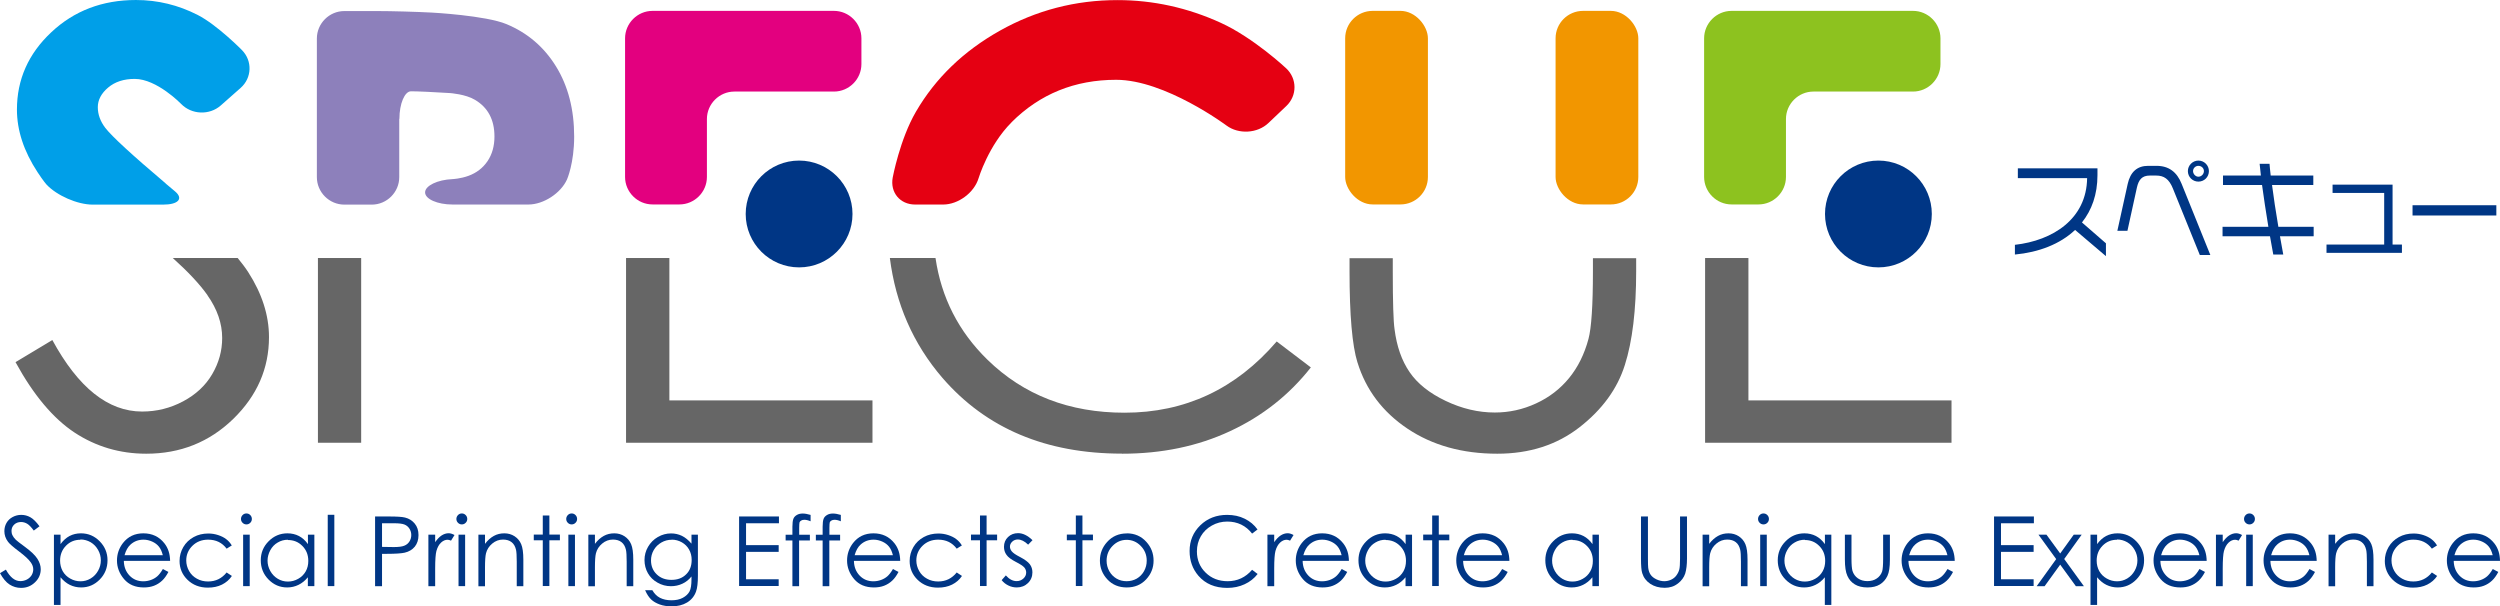 <?xml version="1.0" encoding="UTF-8"?><svg id="b" xmlns="http://www.w3.org/2000/svg" width="280.407" height="68" viewBox="0 0 28.041 6.8"><defs><style>.d{fill:#666;}.d,.e,.f,.g,.h,.i,.j,.k{stroke-width:0px;}.e{fill:#e50012;}.f{fill:#e3007f;}.g{fill:#f29600;}.h{fill:#003685;}.i{fill:#8d80bb;}.j{fill:#8dc21f;}.k{fill:#009fe8;}</style></defs><g id="c"><path class="k" d="m1.858,2.057c-.377-.319-.603-.527-.678-.624-.055-.073-.083-.15-.083-.231s.039-.155.116-.22c.077-.065.176-.097.298-.097.249,0,.52.28.52.28.118.122.318.13.445.018l.223-.197c.127-.112.134-.303.015-.424,0,0-.277-.282-.496-.394s-.45-.168-.693-.168c-.377,0-.694.121-.95.362-.257.241-.385.53-.385.867,0,.233.077.467.231.702.067.102.1.138.1.138.115.124.348.226.518.226h.791c.169,0,.23-.066.135-.147l-.106-.089Z"/><path class="f" d="m7.929,1.335c0-.169.139-.308.308-.308h1.117c.169,0,.308-.139.308-.308v-.289c0-.169-.139-.308-.308-.308h-2.035c-.169,0-.308.139-.308.308v1.555c0,.169.139.308.308.308h.302c.169,0,.308-.139.308-.308v-.65Z"/><path class="i" d="m4.48,1.332c0-.169.059-.308.13-.308s.269.009.438.02c0,0,.175.012.28.076.145.086.218.223.218.411,0,.108-.026.2-.078.277-.052.076-.123.131-.213.164-.09.033-.179.037-.179.037-.169.007-.308.074-.308.149s.139.136.308.136h.851c.169,0,.364-.127.433-.282,0,0,.08-.181.08-.479,0-.306-.068-.568-.203-.787-.135-.219-.32-.377-.555-.475-.234-.098-.84-.13-.84-.13-.169-.009-.446-.017-.616-.017h-.364c-.169,0-.308.139-.308.308v1.555c0,.169.139.308.308.308h.308c.169,0,.308-.139.308-.308v-.653Z"/><path class="e" d="m11.346,1.371c.318-.317.709-.476,1.173-.476.55,0,1.238.513,1.238.513.136.101.347.089.47-.028l.201-.191c.123-.117.122-.307-.002-.423,0,0-.364-.342-.735-.511-.371-.169-.757-.254-1.157-.254-.471,0-.911.114-1.319.343-.408.229-.722.532-.941.908-.181.31-.261.739-.261.739-.031.167.082.303.251.303h.315c.169,0,.348-.133.397-.295,0,0,.111-.369.37-.627Z"/><rect class="g" x="15.088" y=".122" width=".928" height="2.171" rx=".308" ry=".308"/><rect class="g" x="17.448" y=".122" width=".928" height="2.171" rx=".308" ry=".308"/><path class="j" d="m20.032,1.335c0-.169.139-.308.308-.308h1.117c.169,0,.308-.139.308-.308v-.289c0-.169-.139-.308-.308-.308h-2.035c-.169,0-.308.139-.308.308v1.555c0,.169.139.308.308.308h.302c.169,0,.308-.139.308-.308v-.65Z"/><path class="h" d="m0,6.429l.066-.04c.047.086.101.129.162.129.026,0,.051-.006.074-.018.023-.012.04-.029.053-.049.012-.021.018-.042.018-.065,0-.026-.009-.052-.027-.077-.024-.035-.069-.076-.134-.125-.065-.049-.106-.085-.122-.107-.028-.037-.041-.077-.041-.119,0-.034.008-.065.024-.093.016-.028.039-.05.069-.066s.062-.024.096-.024c.037,0,.071.009.103.027s.066.052.102.101l-.064.048c-.029-.039-.054-.065-.075-.077s-.043-.019-.068-.019c-.031,0-.057.01-.077.029-.02.019-.03.043-.03.071,0,.017.003.033.011.049.007.016.02.033.039.052.01.01.044.036.101.078.068.05.114.094.139.133.025.039.038.078.038.117,0,.057-.021.106-.064.147-.043.042-.095.063-.157.063-.047,0-.09-.013-.129-.038-.039-.025-.074-.068-.107-.127Z"/><path class="h" d="m.605,5.997h.074v.106c.029-.04.063-.071.101-.091.038-.02.081-.03.128-.03.082,0,.152.03.21.089.058.059.088.13.088.213,0,.085-.029.157-.087.216-.058.059-.127.089-.209.089-.046,0-.088-.01-.127-.029s-.073-.048-.104-.085v.31h-.074v-.788Zm.297.057c-.064,0-.118.022-.162.067-.044.045-.066.101-.066.167,0,.044.01.083.029.118.02.035.048.063.084.083.037.021.075.031.116.031.04,0,.077-.01.113-.031.035-.021.063-.05.084-.087.021-.037.031-.076.031-.117,0-.041-.01-.08-.031-.117s-.048-.065-.083-.086c-.035-.02-.073-.031-.114-.031Z"/><path class="h" d="m1.826,6.382l.063.033c-.021.04-.044.073-.071.098-.027.025-.057.044-.091.057s-.072.019-.114.019c-.094,0-.168-.031-.221-.093-.053-.062-.08-.132-.08-.209,0-.073.023-.139.067-.196.057-.073.133-.109.229-.109.098,0,.177.037.236.112.042.053.063.119.064.197h-.519c.001.067.023.122.064.165s.093.064.154.064c.029,0,.058-.005.086-.015s.051-.024.071-.041c.019-.017.041-.044.063-.082Zm0-.155c-.01-.04-.024-.071-.043-.095-.019-.024-.044-.043-.075-.057-.031-.014-.064-.022-.098-.022-.057,0-.105.018-.146.055-.03.027-.052.066-.067.119h.43Z"/><path class="h" d="m2.601,6.117l-.059.037c-.051-.068-.12-.101-.208-.101-.07,0-.129.023-.175.068-.046.045-.07.1-.07.165,0,.042.011.082.032.119s.051.066.088.086c.037.021.079.031.125.031.085,0,.154-.034.208-.101l.059.039c-.028.042-.065.074-.111.097s-.099.034-.159.034c-.091,0-.167-.029-.227-.087s-.09-.129-.09-.212c0-.056.014-.108.042-.156.028-.048.067-.085.116-.112.049-.027.104-.04.165-.04.038,0,.075.006.111.018.036.012.066.027.09.046.025.019.046.043.063.072Z"/><path class="h" d="m2.764,5.759c.017,0,.031.006.043.018.012.012.018.027.018.044,0,.017-.006.031-.018.043-.012.012-.026.018-.043.018-.017,0-.031-.006-.043-.018-.012-.012-.018-.026-.018-.043,0-.017.006-.031.018-.044.012-.012.026-.018.043-.018Zm-.037.238h.074v.577h-.074v-.577Z"/><path class="h" d="m3.526,5.997v.577h-.073v-.099c-.031.038-.066.066-.105.085-.039.019-.081.029-.127.029-.082,0-.151-.03-.209-.089-.058-.059-.087-.131-.087-.216,0-.083.029-.154.088-.213.058-.059.129-.089.211-.089.047,0,.09.01.129.03.038.02.072.05.101.091v-.106h.073Zm-.297.057c-.041,0-.079.01-.114.031-.035.02-.063.049-.083.086s-.031.076-.031.117c0,.041.01.079.031.117.021.037.049.066.084.087.035.021.073.031.113.031.041,0,.079-.01.116-.031.036-.02.064-.048.084-.083s.029-.074.029-.118c0-.067-.022-.123-.066-.167-.044-.045-.098-.067-.162-.067Z"/><path class="h" d="m3.676,5.774h.074v.8h-.074v-.8Z"/><path class="h" d="m4.207,5.793h.156c.089,0,.149.004.18.012.045.011.081.034.109.068.028.034.042.077.042.129,0,.052-.014.095-.041.129-.028.034-.066.057-.114.068-.035.008-.102.013-.198.013h-.056v.363h-.078v-.781Zm.078.076v.265l.132.002c.053,0,.093-.005.117-.015.025-.01.044-.025.058-.047.014-.022.021-.046.021-.073,0-.026-.007-.05-.021-.072s-.033-.037-.056-.046c-.023-.009-.061-.014-.114-.014h-.138Z"/><path class="h" d="m4.805,5.997h.076v.084c.023-.033.046-.058.072-.075.025-.016.051-.025.079-.025.021,0,.042.007.066.02l-.039.063c-.016-.007-.029-.01-.039-.01-.025,0-.049.01-.072.031s-.041.052-.053.095c-.009.033-.014.099-.014.2v.195h-.076v-.577Z"/><path class="h" d="m5.18,5.759c.017,0,.031.006.043.018.012.012.018.027.018.044,0,.017-.006.031-.018.043-.012.012-.026.018-.043.018-.017,0-.031-.006-.043-.018-.012-.012-.018-.026-.018-.043,0-.017.006-.031.018-.044.012-.012.026-.018.043-.018Zm-.037.238h.074v.577h-.074v-.577Z"/><path class="h" d="m5.366,5.997h.074v.103c.03-.04.063-.069.099-.089.036-.02.075-.029.118-.029.043,0,.081.011.115.033.033.022.058.051.074.089s.024.095.024.174v.297h-.074v-.275c0-.067-.003-.111-.008-.133-.009-.038-.025-.067-.05-.086-.024-.019-.056-.029-.096-.029-.045,0-.085.015-.121.045-.036.03-.059.066-.07.11-.007.029-.011.081-.011.157v.212h-.074v-.577Z"/><path class="h" d="m6.088,5.782h.074v.214h.118v.064h-.118v.513h-.074v-.513h-.101v-.064h.101v-.214Z"/><path class="h" d="m6.412,5.759c.017,0,.031.006.043.018.012.012.018.027.018.044,0,.017-.006.031-.018.043-.012.012-.026.018-.043.018-.017,0-.031-.006-.043-.018-.012-.012-.018-.026-.018-.043,0-.017.006-.031.018-.044.012-.012.026-.018.043-.018Zm-.037.238h.074v.577h-.074v-.577Z"/><path class="h" d="m6.599,5.997h.074v.103c.03-.04.063-.069.099-.089.036-.02.075-.029.118-.029.043,0,.081.011.115.033.033.022.058.051.074.089s.024.095.024.174v.297h-.074v-.275c0-.067-.003-.111-.008-.133-.009-.038-.025-.067-.05-.086-.024-.019-.056-.029-.096-.029-.045,0-.085.015-.121.045-.036.03-.059.066-.07.11-.007.029-.011.081-.011.157v.212h-.074v-.577Z"/><path class="h" d="m7.754,5.997h.074v.46c0,.081-.007.14-.021.178-.019.053-.053.094-.101.123s-.106.043-.173.043c-.05,0-.094-.007-.133-.021-.039-.014-.072-.033-.096-.056-.025-.024-.048-.058-.068-.104h.081c.022.038.05.067.085.085.035.018.078.028.129.028.051,0,.093-.009.128-.028s.06-.043.075-.071.022-.075.022-.138v-.03c-.028.035-.062.063-.102.081-.04.019-.083.028-.129.028-.053,0-.103-.013-.15-.04-.047-.026-.083-.062-.108-.106s-.038-.094-.038-.147.013-.103.04-.149c.027-.046.063-.083.11-.11s.096-.04.148-.04c.043,0,.083.009.121.027.037.018.073.047.108.088v-.1Zm-.219.057c-.042,0-.081.01-.117.031s-.064.048-.085.084c-.021.036-.031.075-.031.116,0,.063.021.116.064.157.042.041.097.062.165.062.068,0,.123-.02.165-.062.042-.041.062-.095.062-.162,0-.044-.01-.082-.029-.116-.019-.034-.046-.061-.081-.081s-.073-.03-.113-.03Z"/><path class="h" d="m8.29,5.793h.447v.076h-.369v.245h.366v.076h-.366v.307h.366v.076h-.444v-.781Z"/><path class="h" d="m9.092,5.774v.073c-.027-.012-.051-.017-.07-.017-.015,0-.027.003-.036.009-.01.006-.016.013-.018.02-.002.008-.004.028-.004.061v.078s.12,0,.12,0v.064h-.121v.513h-.075v-.513h-.076v-.064h.076v-.09c0-.041.004-.071.011-.089s.02-.032.039-.043c.018-.011.04-.016.066-.016.024,0,.053.005.086.015Z"/><path class="h" d="m9.431,5.774v.073c-.027-.012-.051-.017-.07-.017-.015,0-.027.003-.036.009-.01.006-.016.013-.018.02-.002.008-.004.028-.004.061v.078s.12,0,.12,0v.064h-.121v.513h-.075v-.513h-.076v-.064h.076v-.09c0-.041.004-.071.011-.089s.02-.032.039-.043c.018-.011.04-.016.066-.016.024,0,.053.005.086.015Z"/><path class="h" d="m10.015,6.382l.063.033c-.021.04-.044.073-.071.098-.027.025-.057.044-.091.057s-.072.019-.114.019c-.094,0-.168-.031-.221-.093-.053-.062-.08-.132-.08-.209,0-.073.023-.139.067-.196.057-.073.133-.109.229-.109.098,0,.177.037.236.112.042.053.063.119.064.197h-.519c.001.067.023.122.064.165s.093.064.154.064c.029,0,.058-.005.086-.015s.051-.024.071-.041c.019-.017.041-.044.063-.082Zm0-.155c-.01-.04-.024-.071-.043-.095-.019-.024-.044-.043-.075-.057-.031-.014-.064-.022-.098-.022-.057,0-.105.018-.146.055-.03.027-.052.066-.067.119h.43Z"/><path class="h" d="m10.79,6.117l-.059.037c-.051-.068-.12-.101-.208-.101-.07,0-.129.023-.175.068-.046.045-.07.1-.07.165,0,.042.011.082.032.119s.051.066.088.086c.037.021.079.031.125.031.085,0,.154-.034.208-.101l.059.039c-.028.042-.065.074-.111.097s-.099.034-.159.034c-.091,0-.167-.029-.227-.087s-.09-.129-.09-.212c0-.056.014-.108.042-.156.028-.048.067-.085.116-.112.049-.027.104-.04.165-.04.038,0,.075.006.111.018.036.012.066.027.09.046.025.019.046.043.063.072Z"/><path class="h" d="m10.992,5.782h.074v.214h.118v.064h-.118v.513h-.074v-.513h-.101v-.064h.101v-.214Z"/><path class="h" d="m11.58,6.06l-.048.049c-.04-.039-.079-.058-.116-.058-.024,0-.045.008-.062.024-.017.016-.026.034-.026.056,0,.019.007.037.021.054.014.017.044.038.089.061.055.029.093.056.113.083.02.027.029.057.029.091,0,.047-.017.088-.05.12s-.075.049-.125.049c-.033,0-.065-.007-.095-.022-.03-.015-.055-.034-.075-.06l.047-.053c.038.043.078.064.121.064.03,0,.055-.01.076-.029s.031-.042.031-.067c0-.021-.007-.04-.021-.057-.014-.016-.045-.037-.094-.062-.052-.027-.088-.053-.106-.08-.019-.026-.028-.056-.028-.09,0-.044.015-.08.045-.109.03-.029.068-.044.113-.044.053,0,.107.026.161.078Z"/><path class="h" d="m12.067,5.782h.074v.214h.118v.064h-.118v.513h-.074v-.513h-.101v-.064h.101v-.214Z"/><path class="h" d="m12.638,5.982c.089,0,.163.032.221.097.053.059.08.128.08.209s-.028.151-.084.211c-.056.06-.128.09-.217.09s-.161-.03-.217-.09c-.056-.06-.084-.131-.084-.211,0-.08.027-.149.08-.208.058-.065.132-.097.222-.097Zm0,.073c-.062,0-.115.023-.159.068s-.067.101-.067.166c0,.042.01.081.03.117.02.036.048.064.082.084.034.02.072.029.113.029s.079-.01.113-.029c.034-.02.062-.048.082-.084.02-.036.03-.075.03-.117,0-.065-.022-.12-.067-.166-.045-.046-.098-.068-.159-.068Z"/><path class="h" d="m14.106,5.938l-.062.047c-.034-.044-.075-.078-.122-.101-.048-.023-.1-.034-.157-.034-.062,0-.12.015-.173.045-.053.03-.094.07-.123.12s-.044.107-.044.17c0,.095.033.175.098.238.065.064.148.096.247.096.109,0,.201-.043.274-.128l.062.047c-.039.05-.087.088-.146.115-.058.027-.123.041-.195.041-.137,0-.244-.045-.323-.136-.066-.077-.099-.169-.099-.278,0-.114.04-.21.12-.288s.181-.117.301-.117c.073,0,.139.014.197.043.059.029.107.069.144.121Z"/><path class="h" d="m14.216,5.997h.076v.084c.023-.033.046-.058.072-.075.025-.016.051-.025.079-.025.021,0,.042.007.066.02l-.039.063c-.016-.007-.029-.01-.039-.01-.025,0-.049.01-.072.031s-.041.052-.053.095c-.009.033-.014.099-.014.2v.195h-.076v-.577Z"/><path class="h" d="m15.048,6.382l.063.033c-.021.04-.044.073-.071.098-.027.025-.057.044-.091.057s-.072.019-.114.019c-.094,0-.168-.031-.221-.093-.053-.062-.08-.132-.08-.209,0-.073.023-.139.067-.196.057-.073.133-.109.229-.109.098,0,.177.037.236.112.042.053.063.119.064.197h-.519c.001.067.023.122.064.165s.093.064.154.064c.029,0,.058-.005.086-.015s.051-.024.071-.041c.019-.017.041-.044.063-.082Zm0-.155c-.01-.04-.024-.071-.043-.095-.019-.024-.044-.043-.075-.057-.031-.014-.064-.022-.098-.022-.057,0-.105.018-.146.055-.03.027-.052.066-.067.119h.43Z"/><path class="h" d="m15.838,5.997v.577h-.073v-.099c-.031.038-.066.066-.105.085-.039.019-.081.029-.127.029-.082,0-.151-.03-.209-.089-.058-.059-.087-.131-.087-.216,0-.083.029-.154.088-.213.058-.059.129-.089.211-.089.047,0,.09.01.129.03.038.02.072.05.101.091v-.106h.073Zm-.297.057c-.041,0-.079.01-.114.031-.035.02-.063.049-.083.086s-.031.076-.031.117c0,.041.01.079.031.117.021.037.049.066.084.087.035.021.073.031.113.031.041,0,.079-.01.116-.031.036-.02.064-.048.084-.083s.029-.074.029-.118c0-.067-.022-.123-.066-.167-.044-.045-.098-.067-.162-.067Z"/><path class="h" d="m16.064,5.782h.074v.214h.118v.064h-.118v.513h-.074v-.513h-.101v-.064h.101v-.214Z"/><path class="h" d="m16.848,6.382l.063.033c-.021.04-.044.073-.071.098-.027.025-.057.044-.091.057s-.072.019-.114.019c-.094,0-.168-.031-.221-.093-.053-.062-.08-.132-.08-.209,0-.073.023-.139.067-.196.057-.073.133-.109.229-.109.098,0,.177.037.236.112.042.053.063.119.064.197h-.519c.001.067.023.122.064.165s.093.064.154.064c.029,0,.058-.005.086-.015s.051-.024.071-.041c.019-.017.041-.044.063-.082Zm0-.155c-.01-.04-.024-.071-.043-.095-.019-.024-.044-.043-.075-.057-.031-.014-.064-.022-.098-.022-.057,0-.105.018-.146.055-.03.027-.052.066-.067.119h.43Z"/><path class="h" d="m17.934,5.997v.577h-.073v-.099c-.031.038-.066.066-.105.085-.039.019-.081.029-.127.029-.082,0-.151-.03-.209-.089-.058-.059-.087-.131-.087-.216,0-.083.029-.154.088-.213.058-.059.129-.089.211-.089.047,0,.09.01.129.03.038.02.072.05.101.091v-.106h.073Zm-.297.057c-.041,0-.079.01-.114.031-.035.02-.063.049-.083.086s-.031.076-.031.117c0,.041.01.079.031.117.021.037.049.066.084.087.035.021.073.031.113.031.041,0,.079-.01.116-.031.036-.02.064-.048.084-.083s.029-.074.029-.118c0-.067-.022-.123-.066-.167-.044-.045-.098-.067-.162-.067Z"/><path class="h" d="m18.406,5.793h.078v.471c0,.056.001.091.003.105.004.031.013.057.027.077.014.021.036.038.065.052.029.014.059.021.089.021.026,0,.051-.006.074-.016.024-.011.044-.026.059-.046s.028-.043.035-.071c.005-.02.008-.061.008-.122v-.471h.078v.471c0,.07-.007.126-.02.169-.014.043-.041.08-.082.112-.041.032-.09.048-.148.048-.063,0-.117-.015-.162-.045-.045-.03-.075-.07-.09-.119-.01-.03-.014-.085-.014-.164v-.471Z"/><path class="h" d="m19.097,5.997h.074v.103c.03-.04.063-.069.099-.089.036-.02.075-.029.118-.029.043,0,.081.011.115.033.033.022.058.051.074.089s.024.095.024.174v.297h-.074v-.275c0-.067-.003-.111-.008-.133-.009-.038-.025-.067-.05-.086-.024-.019-.056-.029-.096-.029-.045,0-.085.015-.121.045-.036.03-.059.066-.07.11-.007.029-.011.081-.011.157v.212h-.074v-.577Z"/><path class="h" d="m19.78,5.759c.017,0,.031.006.043.018.012.012.018.027.018.044,0,.017-.006.031-.018.043-.012.012-.026.018-.043.018-.017,0-.031-.006-.043-.018-.012-.012-.018-.026-.018-.043,0-.017.006-.031.018-.044.012-.012.026-.018.043-.018Zm-.037.238h.074v.577h-.074v-.577Z"/><path class="h" d="m20.541,5.997v.788h-.073v-.31c-.031.038-.066.066-.105.085-.039.019-.081.029-.127.029-.082,0-.151-.03-.209-.089-.058-.059-.087-.131-.087-.216,0-.083.029-.154.088-.213.058-.059.129-.089.211-.089.047,0,.09.01.129.03.038.02.072.05.101.091v-.106h.073Zm-.297.057c-.041,0-.08.01-.115.031-.035.02-.063.049-.083.086-.021.037-.031.076-.031.117,0,.041.01.079.031.117s.049.066.084.087c.035.021.073.031.113.031.041,0,.079-.01.116-.031.036-.02.064-.048.084-.083s.029-.074.029-.118c0-.067-.022-.123-.066-.167-.044-.045-.098-.067-.162-.067Z"/><path class="h" d="m20.693,5.997h.074v.27c0,.066.004.111.011.136.011.035.031.063.061.084.03.021.066.031.107.031s.077-.01.105-.03c.029-.02.049-.046.06-.079.007-.022.011-.07.011-.142v-.27h.076v.283c0,.08-.009.14-.028.18s-.047.072-.084.095c-.037.023-.084.034-.14.034s-.103-.011-.141-.034c-.038-.023-.066-.055-.084-.096-.019-.041-.028-.102-.028-.184v-.278Z"/><path class="h" d="m21.843,6.382l.063.033c-.021.04-.044.073-.071.098-.027.025-.057.044-.091.057s-.072.019-.114.019c-.094,0-.168-.031-.221-.093-.053-.062-.08-.132-.08-.209,0-.073.023-.139.067-.196.057-.073.133-.109.229-.109.098,0,.177.037.236.112.042.053.063.119.064.197h-.519c.001.067.023.122.064.165s.093.064.154.064c.029,0,.058-.005.086-.015s.051-.024.071-.041c.019-.017.041-.044.063-.082Zm0-.155c-.01-.04-.024-.071-.043-.095-.019-.024-.044-.043-.075-.057-.031-.014-.064-.022-.098-.022-.057,0-.105.018-.146.055-.03.027-.052.066-.067.119h.43Z"/><path class="h" d="m22.366,5.793h.447v.076h-.369v.245h.366v.076h-.366v.307h.366v.076h-.444v-.781Z"/><path class="h" d="m22.865,5.997h.089l.154.211.152-.211h.089l-.196.273.221.305h-.09l-.176-.242-.175.242h-.089l.219-.304-.198-.273Z"/><path class="h" d="m23.448,5.997h.074v.106c.029-.04.063-.071.101-.091.038-.02.081-.03.128-.03.082,0,.152.03.21.089.058.059.088.13.088.213,0,.085-.029.157-.087.216-.058.059-.127.089-.209.089-.046,0-.088-.01-.127-.029s-.073-.048-.104-.085v.31h-.074v-.788Zm.297.057c-.064,0-.118.022-.162.067-.044.045-.066.101-.066.167,0,.044.01.083.029.118.02.035.048.063.084.083.037.021.075.031.116.031.04,0,.077-.01.113-.031.035-.021.063-.05.084-.087.021-.037.031-.076.031-.117,0-.041-.01-.08-.031-.117s-.048-.065-.083-.086c-.035-.02-.073-.031-.114-.031Z"/><path class="h" d="m24.669,6.382l.063.033c-.021.04-.044.073-.071.098-.027.025-.057.044-.091.057s-.072.019-.114.019c-.094,0-.168-.031-.221-.093-.053-.062-.08-.132-.08-.209,0-.073.023-.139.067-.196.057-.073.133-.109.229-.109.098,0,.177.037.236.112.042.053.063.119.064.197h-.519c.001.067.023.122.064.165s.093.064.154.064c.029,0,.058-.005.086-.015s.051-.024.071-.041c.019-.017.041-.044.063-.082Zm0-.155c-.01-.04-.024-.071-.043-.095-.019-.024-.044-.043-.075-.057-.031-.014-.064-.022-.098-.022-.057,0-.105.018-.146.055-.03.027-.052.066-.067.119h.43Z"/><path class="h" d="m24.855,5.997h.076v.084c.023-.033.046-.058.072-.075.025-.016.051-.025.079-.025.021,0,.042.007.066.02l-.039.063c-.016-.007-.029-.01-.039-.01-.025,0-.049.01-.072.031s-.041.052-.053.095c-.009.033-.014.099-.014.2v.195h-.076v-.577Z"/><path class="h" d="m25.231,5.759c.017,0,.031.006.043.018.012.012.018.027.018.044,0,.017-.006.031-.018.043-.012.012-.026.018-.043.018-.017,0-.031-.006-.043-.018-.012-.012-.018-.026-.018-.043,0-.017.006-.031.018-.044.012-.012.026-.018.043-.018Zm-.037.238h.074v.577h-.074v-.577Z"/><path class="h" d="m25.903,6.382l.063.033c-.021.04-.044.073-.071.098-.027.025-.057.044-.091.057s-.072.019-.114.019c-.094,0-.168-.031-.221-.093-.053-.062-.08-.132-.08-.209,0-.073.023-.139.067-.196.057-.073.133-.109.229-.109.098,0,.177.037.236.112.042.053.063.119.064.197h-.519c.001.067.023.122.064.165s.093.064.154.064c.029,0,.058-.005.086-.015s.051-.024.071-.041c.019-.017.041-.044.063-.082Zm0-.155c-.01-.04-.024-.071-.043-.095-.019-.024-.044-.043-.075-.057-.031-.014-.064-.022-.098-.022-.057,0-.105.018-.146.055-.03.027-.052.066-.067.119h.43Z"/><path class="h" d="m26.118,5.997h.074v.103c.03-.04.063-.069.099-.089.036-.02.075-.029.118-.029.043,0,.081.011.115.033.033.022.058.051.074.089s.024.095.024.174v.297h-.074v-.275c0-.067-.003-.111-.008-.133-.009-.038-.025-.067-.05-.086-.024-.019-.056-.029-.096-.029-.045,0-.085.015-.121.045-.036.03-.059.066-.07.11-.007.029-.011.081-.011.157v.212h-.074v-.577Z"/><path class="h" d="m27.336,6.117l-.059.037c-.051-.068-.12-.101-.208-.101-.07,0-.129.023-.175.068-.046.045-.07.1-.07.165,0,.042.011.082.032.119s.051.066.088.086c.037.021.079.031.125.031.085,0,.154-.034.208-.101l.059.039c-.028.042-.065.074-.111.097s-.099.034-.159.034c-.091,0-.167-.029-.227-.087s-.09-.129-.09-.212c0-.056.014-.108.042-.156.028-.048.067-.085.116-.112.049-.027.104-.04.165-.04.038,0,.075.006.111.018.036.012.066.027.09.046.025.019.046.043.063.072Z"/><path class="h" d="m27.959,6.382l.063.033c-.021.04-.044.073-.071.098-.027.025-.057.044-.091.057s-.072.019-.114.019c-.094,0-.168-.031-.221-.093-.053-.062-.08-.132-.08-.209,0-.073.023-.139.067-.196.057-.073.133-.109.229-.109.098,0,.177.037.236.112.042.053.063.119.064.197h-.519c.001.067.023.122.064.165s.093.064.154.064c.029,0,.058-.005.086-.015s.051-.024.071-.041c.019-.017.041-.044.063-.082Zm0-.155c-.01-.04-.024-.071-.043-.095-.019-.024-.044-.043-.075-.057-.031-.014-.064-.022-.098-.022-.057,0-.105.018-.146.055-.03.027-.052.066-.067.119h.43Z"/><path class="h" d="m23.275,2.579c-.17.161-.41.251-.675.276v-.109c.426-.048.804-.29.81-.748h-.777v-.11h.893v.077c0,.216-.064.392-.174.53l.269.234v.144l-.346-.294Z"/><path class="h" d="m24.674,2.86l-.302-.746c-.043-.107-.101-.145-.187-.145h-.072c-.087,0-.125.046-.145.136l-.106.484h-.113l.116-.526c.03-.135.107-.203.229-.203h.094c.138,0,.229.069.282.202l.322.798h-.118Zm-.016-.823c-.065,0-.118-.052-.118-.118,0-.064.053-.118.118-.118.066,0,.118.054.118.118,0,.066-.052.118-.118.118Zm0-.177c-.033,0-.06.027-.06.059s.028.063.06.063c.034,0,.062-.03.062-.063s-.028-.059-.062-.059Z"/><path class="h" d="m25.573,2.65c.012.07.025.14.037.205h-.112c-.012-.064-.025-.134-.037-.205h-.532v-.106h.514c-.028-.169-.053-.337-.071-.469h-.438v-.106h.425c-.007-.059-.012-.105-.014-.132h.111c.002.033.007.077.013.132h.478v.106h-.463c.017.134.042.298.071.469h.396v.106h-.377Z"/><path class="h" d="m26.095,2.836v-.093h.647v-.579h-.579v-.093h.673v.672h.105v.093h-.846Z"/><path class="h" d="m27.06,2.417v-.115h.94v.115h-.94Z"/><circle class="h" cx="21.069" cy="2.4" r=".599"/><circle class="h" cx="8.963" cy="2.4" r=".599"/><path class="d" d="m2.327,3.312c.11.156.165.316.165.479,0,.143-.037.278-.112.406-.075.128-.184.229-.327.305-.143.076-.296.114-.459.114-.381,0-.716-.267-1.007-.802l-.413.248c.202.37.424.633.664.791.24.157.507.236.802.236.383,0,.708-.13.976-.39.267-.26.401-.566.401-.918,0-.244-.078-.488-.234-.73-.033-.051-.073-.103-.117-.157h-.728c.171.154.302.293.39.418Z"/><rect class="d" x="3.566" y="2.894" width=".485" height="2.072"/><polygon class="d" points="9.786 4.966 9.786 4.491 7.508 4.491 7.508 2.894 7.022 2.894 7.022 4.966 9.786 4.966"/><path class="d" d="m12.584,5.089c.447,0,.851-.084,1.213-.253.362-.168.664-.407.906-.715l-.383-.291c-.458.533-1.027.799-1.707.799-.619,0-1.131-.198-1.537-.594-.325-.317-.518-.698-.583-1.141h-.512c.065.512.26.962.591,1.346.491.566,1.161.848,2.011.848Z"/><path class="d" d="m15.226,4.065c.095.308.282.556.561.743.279.187.615.281,1.007.281.361,0,.669-.099.923-.297.254-.198.424-.431.508-.698.085-.267.127-.618.127-1.051v-.147h-.485v.147c0,.383-.017.636-.05.759-.046.172-.119.318-.218.439-.099.121-.222.216-.37.284-.147.068-.302.102-.462.102-.185,0-.369-.043-.551-.13-.183-.087-.318-.195-.406-.324-.088-.129-.144-.289-.168-.48-.013-.086-.02-.303-.02-.65v-.147h-.485v.147c0,.493.03.834.089,1.023Z"/><polygon class="d" points="21.889 4.966 21.889 4.491 19.611 4.491 19.611 2.894 19.125 2.894 19.125 4.966 21.889 4.966"/></g></svg>